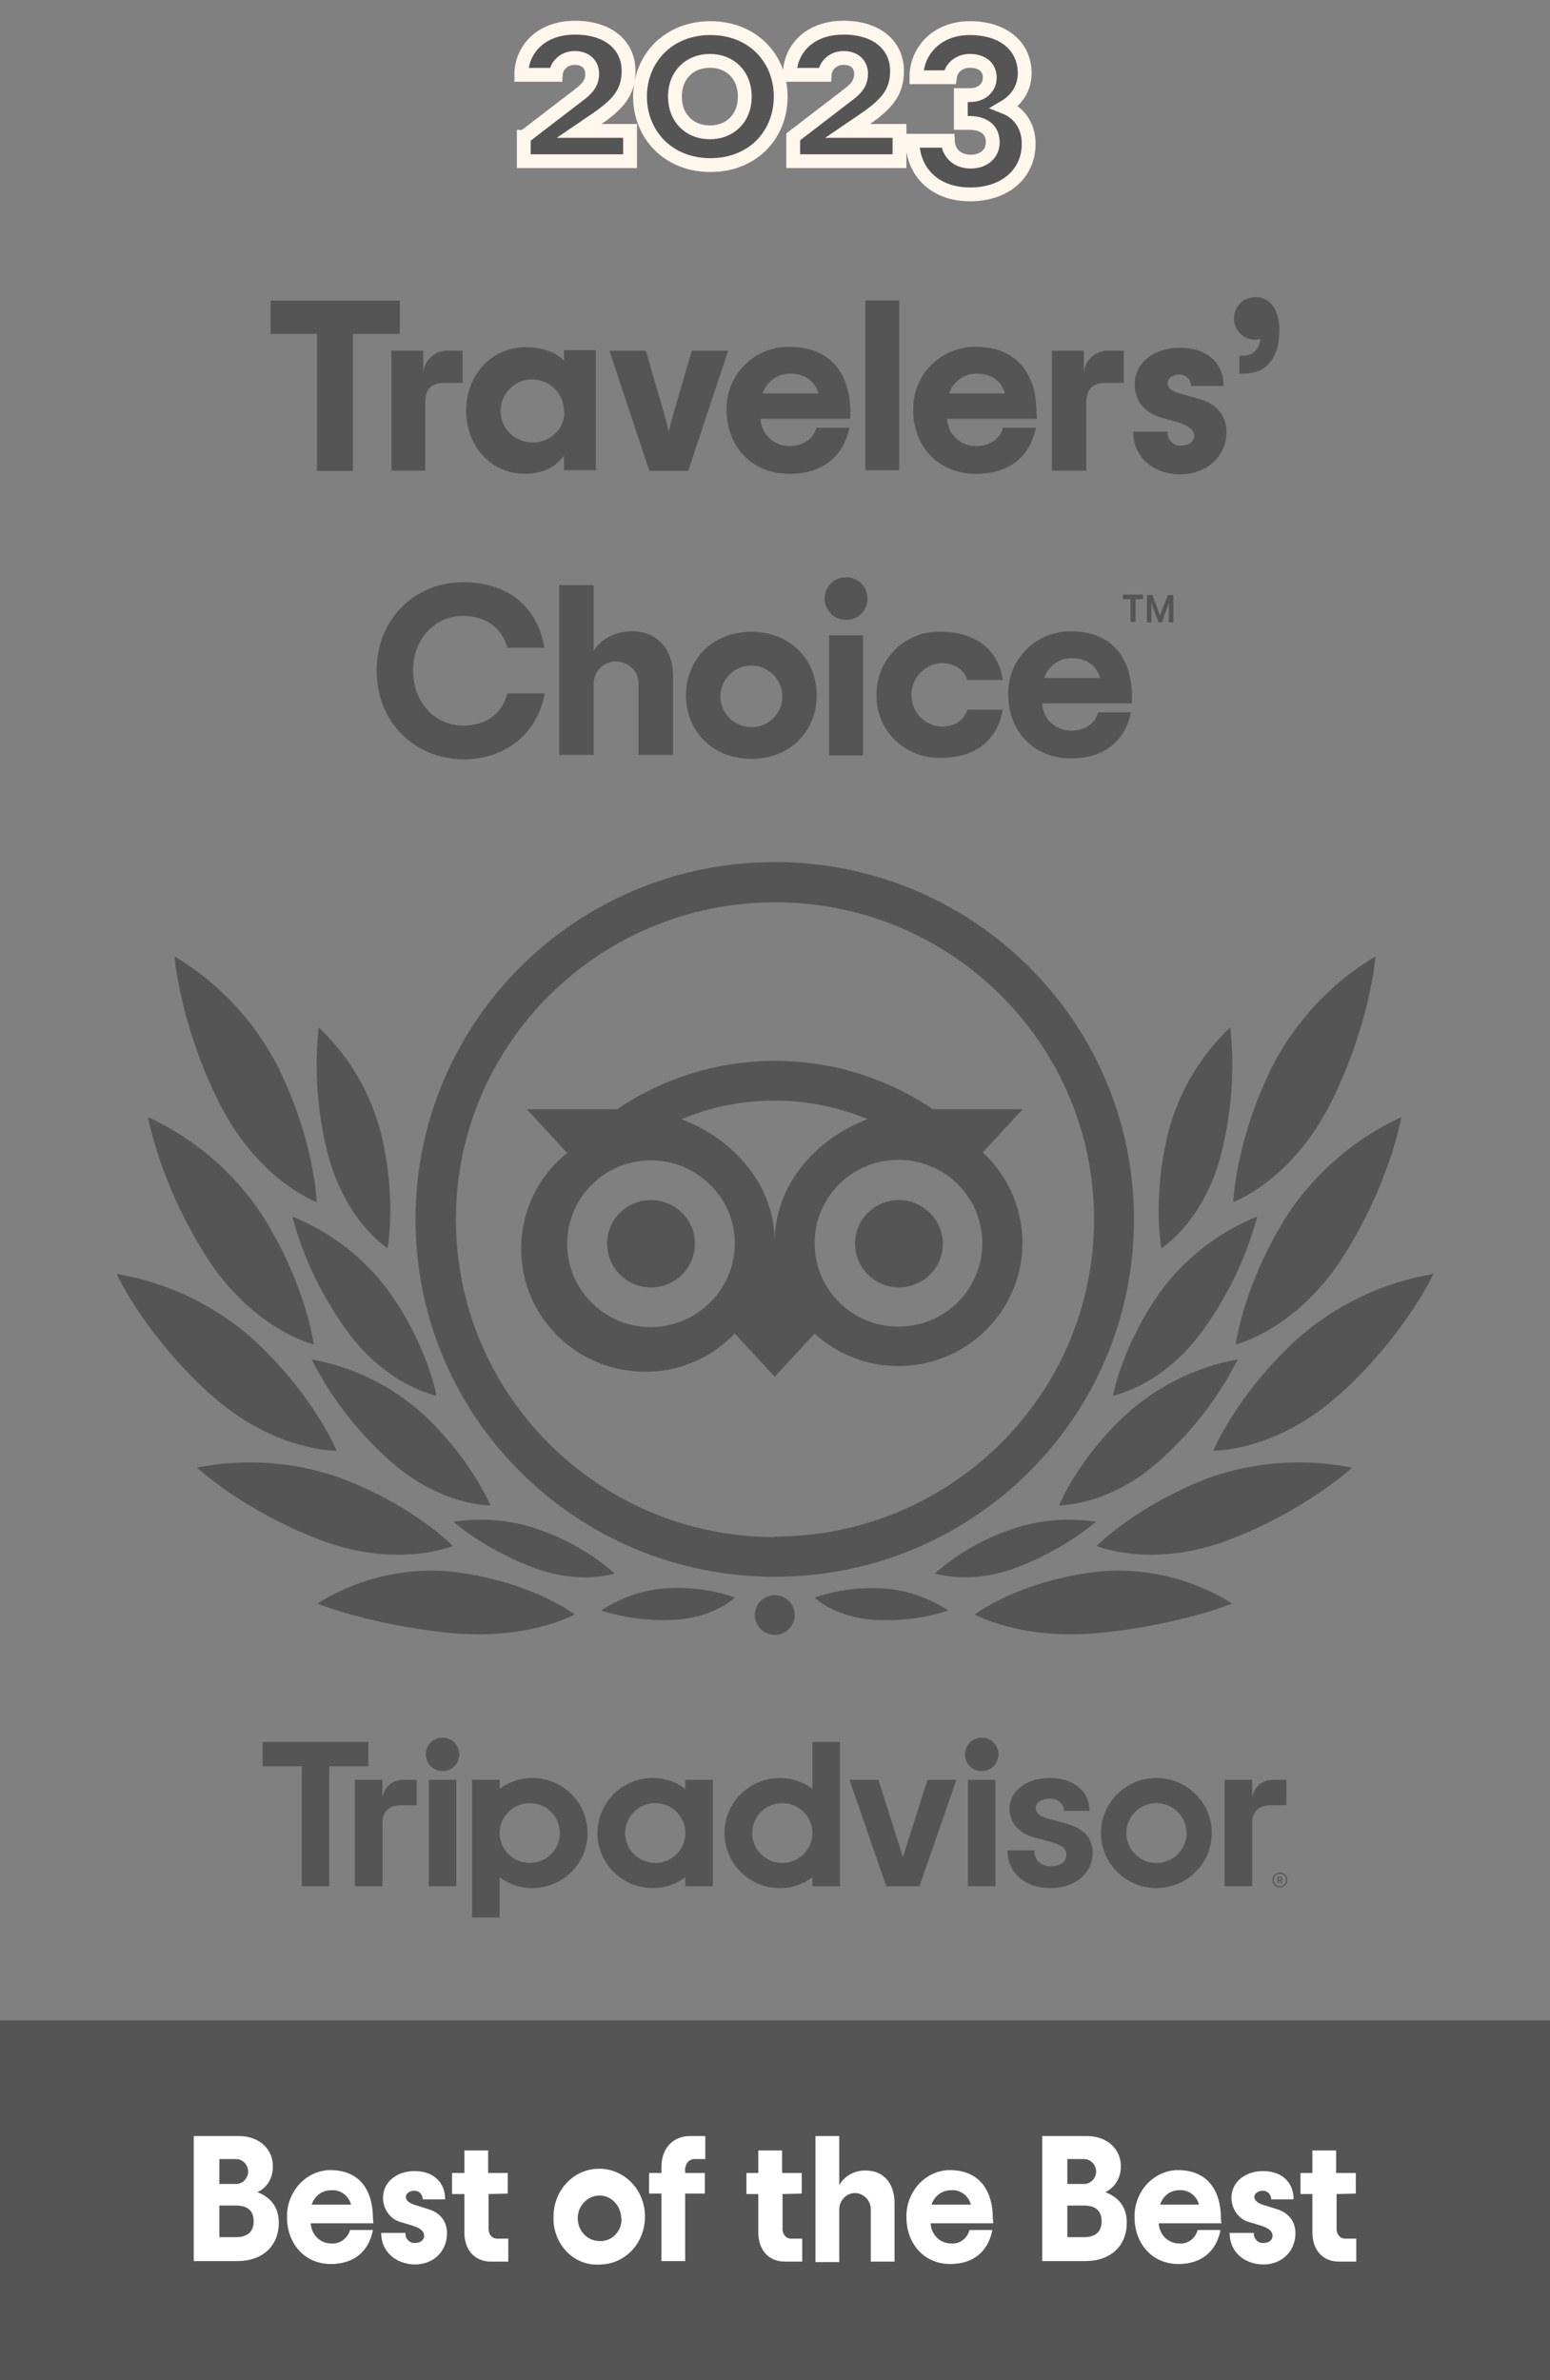 <svg xmlns="http://www.w3.org/2000/svg" width="56" height="86" viewBox="0 0 56 86" fill="none"><rect x="0" y="0" width="56" height="86" fill="#808080" stroke="none"/><path d="M27.991 59.071C28.389 59.071 28.712 58.75 28.712 58.354C28.712 57.958 28.389 57.637 27.991 57.637C27.592 57.637 27.27 57.958 27.27 58.354C27.27 58.75 27.592 59.071 27.991 59.071Z" fill="#555555"></path><path d="M27.99 31.148C20.816 31.148 15.012 36.923 15.012 44.06C15.012 51.198 20.816 56.972 27.99 56.972C35.165 56.972 40.969 51.198 40.969 44.06C40.969 36.923 35.165 31.148 27.99 31.148ZM27.99 55.538C21.627 55.538 16.472 50.391 16.472 44.06C16.472 37.73 21.645 32.601 28.008 32.601C34.371 32.601 39.527 37.73 39.527 44.06C39.527 50.391 34.353 55.52 27.99 55.52V55.538ZM25.106 44.939C25.106 45.818 24.385 46.517 23.52 46.517C22.637 46.517 21.934 45.8 21.934 44.939C21.934 44.06 22.637 43.361 23.52 43.361C24.385 43.361 25.106 44.06 25.106 44.921V44.939ZM34.065 44.939C34.065 45.818 33.344 46.517 32.479 46.517C31.596 46.517 30.892 45.8 30.892 44.939C30.892 44.06 31.596 43.361 32.479 43.361C33.344 43.361 34.047 44.06 34.065 44.921V44.939ZM35.489 41.657L36.949 40.079H33.705C30.262 37.748 25.737 37.748 22.294 40.079H19.032L20.492 41.657C18.563 43.2 18.274 46.015 19.825 47.916C21.375 49.817 24.205 50.122 26.116 48.58C26.26 48.454 26.404 48.328 26.548 48.185L27.99 49.745L29.432 48.185C31.253 49.853 34.083 49.727 35.759 47.916C37.436 46.105 37.31 43.289 35.489 41.621V41.657ZM23.52 47.952C21.843 47.952 20.492 46.607 20.492 44.939C20.492 43.271 21.843 41.926 23.52 41.926C25.178 41.926 26.548 43.271 26.548 44.921C26.548 46.589 25.196 47.934 23.52 47.952C23.52 47.934 23.52 47.934 23.52 47.934V47.952ZM27.99 44.849C27.99 42.859 26.53 41.155 24.619 40.438C26.765 39.541 29.198 39.541 31.343 40.438C29.432 41.155 27.99 42.859 27.99 44.849ZM32.461 47.934C30.784 47.934 29.432 46.589 29.432 44.921C29.432 43.253 30.784 41.908 32.461 41.908C34.137 41.908 35.489 43.253 35.489 44.921C35.489 46.589 34.137 47.934 32.461 47.934Z" fill="#555555"></path><path d="M20.764 58.333C20.764 58.333 19.196 57.132 16.366 56.791C14.653 56.612 12.923 57.024 11.463 57.939C11.463 57.939 13.356 58.71 16.222 58.997C19.088 59.284 20.764 58.333 20.764 58.333Z" fill="#555555"></path><path d="M16.364 55.86C16.364 55.86 14.958 54.407 12.309 53.403C10.65 52.811 8.848 52.686 7.117 53.027C7.117 53.027 8.74 54.551 11.534 55.627C14.328 56.703 16.364 55.86 16.364 55.86Z" fill="#555555"></path><path d="M12.164 52.415C12.164 52.415 11.335 50.407 9.154 48.398C7.766 47.161 6.053 46.336 4.215 46.031C4.215 46.031 5.206 48.201 7.55 50.335C9.893 52.469 12.164 52.415 12.164 52.415Z" fill="#555555"></path><path d="M11.335 48.577C11.335 48.577 11.065 46.425 9.478 43.914C8.469 42.372 7.027 41.134 5.351 40.363C5.351 40.363 5.747 42.712 7.442 45.385C9.136 48.057 11.335 48.577 11.335 48.577Z" fill="#555555"></path><path d="M11.443 43.432C11.443 43.432 11.371 41.226 10.037 38.536C9.19 36.886 7.892 35.505 6.306 34.555C6.306 34.555 6.486 36.976 7.91 39.827C9.334 42.678 11.443 43.432 11.443 43.432Z" fill="#555555"></path><path d="M17.717 54.393C17.717 54.393 17.05 52.744 15.283 51.094C14.148 50.072 12.76 49.39 11.264 49.121C11.931 50.448 12.85 51.65 13.967 52.672C15.86 54.429 17.717 54.393 17.717 54.393Z" fill="#555555"></path><path d="M22.203 56.847C21.446 56.184 20.563 55.664 19.625 55.323C18.598 54.928 17.48 54.821 16.381 54.982C17.228 55.682 18.183 56.22 19.193 56.614C20.959 57.296 22.203 56.847 22.203 56.847Z" fill="#555555"></path><path d="M26.55 57.722C25.793 57.453 24.981 57.346 24.188 57.382C23.305 57.418 22.458 57.705 21.719 58.189C22.548 58.458 23.413 58.565 24.278 58.529C25.793 58.476 26.55 57.722 26.55 57.722Z" fill="#555555"></path><path d="M15.77 50.427C15.77 50.427 15.464 48.669 14.076 46.697C13.192 45.477 11.967 44.527 10.56 43.953C10.939 45.388 11.588 46.751 12.453 47.97C13.931 50.086 15.77 50.427 15.77 50.427Z" fill="#555555"></path><path d="M14.002 45.101C14.002 45.101 14.344 43.326 13.767 40.959C13.389 39.488 12.614 38.161 11.514 37.121C11.352 38.627 11.46 40.134 11.82 41.604C12.451 44.133 14.002 45.101 14.002 45.101Z" fill="#555555"></path><path d="M35.219 58.333C35.219 58.333 36.787 57.132 39.617 56.791C41.33 56.612 43.06 57.024 44.52 57.939C44.52 57.939 42.627 58.71 39.761 58.997C36.895 59.284 35.219 58.333 35.219 58.333Z" fill="#555555"></path><path d="M39.618 55.86C39.618 55.86 41.042 54.407 43.656 53.403C45.314 52.811 47.117 52.686 48.847 53.027C48.847 53.027 47.225 54.551 44.431 55.627C41.637 56.703 39.618 55.86 39.618 55.86Z" fill="#555555"></path><path d="M43.836 52.415C43.836 52.415 44.665 50.407 46.846 48.398C48.234 47.161 49.947 46.336 51.785 46.031C51.785 46.031 50.794 48.201 48.45 50.335C46.107 52.469 43.836 52.415 43.836 52.415Z" fill="#555555"></path><path d="M44.645 48.577C44.645 48.577 44.916 46.425 46.502 43.914C47.512 42.372 48.954 41.134 50.63 40.363C50.63 40.363 50.233 42.712 48.539 45.385C46.845 48.057 44.645 48.577 44.645 48.577Z" fill="#555555"></path><path d="M44.558 43.432C44.558 43.432 44.63 41.226 45.964 38.536C46.811 36.886 48.109 35.505 49.695 34.555C49.695 34.555 49.515 36.976 48.091 39.827C46.667 42.678 44.558 43.432 44.558 43.432Z" fill="#555555"></path><path d="M38.267 54.389C38.267 54.389 38.916 52.74 40.7 51.09C41.836 50.068 43.224 49.386 44.72 49.117C44.053 50.444 43.134 51.646 42.016 52.668C40.141 54.425 38.267 54.389 38.267 54.389Z" fill="#555555"></path><path d="M33.779 56.847C34.536 56.184 35.42 55.664 36.357 55.323C37.385 54.928 38.502 54.821 39.602 54.982C38.754 55.682 37.799 56.22 36.79 56.614C35.023 57.296 33.779 56.847 33.779 56.847Z" fill="#555555"></path><path d="M29.435 57.726C30.192 57.457 31.003 57.35 31.796 57.386C32.679 57.422 33.526 57.708 34.266 58.193C33.436 58.462 32.571 58.569 31.706 58.533C30.192 58.48 29.435 57.726 29.435 57.726Z" fill="#555555"></path><path d="M40.212 50.427C40.212 50.427 40.518 48.669 41.906 46.697C42.79 45.477 44.015 44.527 45.421 43.953C45.043 45.388 44.394 46.751 43.529 47.97C42.05 50.086 40.212 50.427 40.212 50.427Z" fill="#555555"></path><path d="M41.961 45.101C41.961 45.101 41.619 43.326 42.196 40.959C42.574 39.488 43.349 38.161 44.449 37.121C44.611 38.627 44.503 40.134 44.142 41.604C43.529 44.133 41.961 45.101 41.961 45.101Z" fill="#555555"></path><path d="M14.427 12.065H12.751V17.014H11.453V12.065H9.776V10.863H14.445V12.065H14.427Z" fill="#555555"></path><path d="M16.716 12.669V13.834H16.067C15.581 13.834 15.364 14.067 15.364 14.534V17.008H14.139V12.669H15.292V13.476C15.328 13.009 15.725 12.651 16.194 12.669H16.716Z" fill="#555555"></path><path d="M16.842 14.838C16.842 13.565 17.743 12.543 19.005 12.543C19.618 12.543 20.086 12.74 20.375 13.027V12.651H21.529V16.99H20.375V16.47C20.086 16.847 19.672 17.116 18.969 17.116C17.743 17.134 16.842 16.112 16.842 14.838ZM20.375 14.838C20.375 14.211 19.852 13.709 19.221 13.709C18.59 13.709 18.086 14.229 18.086 14.856C18.086 15.484 18.608 15.986 19.239 15.986C19.852 16.004 20.375 15.52 20.393 14.91C20.375 14.892 20.375 14.856 20.375 14.838Z" fill="#555555"></path><path d="M22.018 12.672H23.334L24 14.967C24.073 15.236 24.127 15.398 24.163 15.613C24.199 15.416 24.253 15.236 24.325 14.967L24.992 12.672H26.308L24.866 17.012H23.46L22.018 12.672Z" fill="#555555"></path><path d="M30.723 15.132H27.479C27.497 15.688 27.965 16.118 28.524 16.118C29.029 16.118 29.389 15.849 29.498 15.454H30.687C30.471 16.512 29.696 17.122 28.524 17.122C27.154 17.122 26.253 16.118 26.253 14.827C26.217 13.589 27.19 12.567 28.434 12.531C28.47 12.531 28.488 12.531 28.524 12.531C29.894 12.531 30.723 13.374 30.723 14.916V15.132ZM27.551 14.217H29.57C29.444 13.787 29.101 13.5 28.542 13.5C28.092 13.5 27.695 13.787 27.551 14.217Z" fill="#555555"></path><path d="M31.262 10.859H32.487V16.992H31.262V10.859Z" fill="#555555"></path><path d="M37.465 15.132H34.22C34.238 15.688 34.707 16.118 35.265 16.118C35.77 16.118 36.131 15.849 36.239 15.454H37.428C37.212 16.512 36.437 17.122 35.265 17.122C33.895 17.122 32.994 16.118 32.994 14.827C32.958 13.589 33.931 12.567 35.175 12.531C35.193 12.531 35.229 12.531 35.247 12.531C36.617 12.531 37.447 13.374 37.447 14.916L37.465 15.132ZM34.292 14.217H36.311C36.185 13.787 35.842 13.5 35.283 13.5C34.833 13.5 34.436 13.787 34.292 14.217Z" fill="#555555"></path><path d="M40.6 12.669V13.834H39.951C39.482 13.834 39.248 14.067 39.248 14.534V17.008H38.004V12.669H39.158V13.476C39.194 13.009 39.59 12.651 40.059 12.669H40.6Z" fill="#555555"></path><path d="M40.942 15.597H42.186C42.168 15.848 42.348 16.081 42.601 16.099C42.619 16.099 42.637 16.099 42.673 16.099C42.961 16.099 43.142 15.956 43.142 15.741C43.142 15.525 42.943 15.382 42.547 15.256L41.97 15.095C41.393 14.934 40.996 14.521 40.996 13.893C40.996 13.086 41.718 12.566 42.619 12.566C43.646 12.566 44.205 13.14 44.205 13.947H43.033C43.033 13.714 42.835 13.535 42.619 13.535C42.619 13.535 42.619 13.535 42.601 13.535C42.348 13.535 42.186 13.678 42.186 13.84C42.186 14.037 42.348 14.145 42.691 14.234L43.322 14.414C43.899 14.575 44.313 14.969 44.313 15.615C44.313 16.422 43.664 17.139 42.637 17.139C41.7 17.139 40.942 16.548 40.942 15.597Z" fill="#555555"></path><path d="M44.799 12.851H44.907C45.214 12.851 45.484 12.689 45.538 12.241C45.484 12.259 45.412 12.277 45.358 12.277C44.944 12.277 44.601 11.954 44.583 11.541C44.583 11.523 44.583 11.523 44.583 11.505C44.583 11.075 44.925 10.734 45.358 10.734C45.917 10.734 46.223 11.236 46.223 11.918C46.223 12.994 45.701 13.496 44.962 13.496H44.781V12.851H44.799Z" fill="#555555"></path><path d="M13.607 24.227C13.607 22.344 15.013 21.035 16.726 21.035C18.384 21.035 19.43 21.95 19.664 23.402H18.33C18.132 22.685 17.555 22.255 16.726 22.255C15.735 22.255 14.923 23.062 14.923 24.227C14.923 25.393 15.735 26.218 16.726 26.218C17.555 26.218 18.132 25.805 18.33 25.052H19.682C19.412 26.523 18.258 27.437 16.726 27.437C14.995 27.419 13.607 26.11 13.607 24.227Z" fill="#555555"></path><path d="M20.204 21.141H21.448V23.526C21.646 23.167 22.133 22.808 22.836 22.808C23.701 22.808 24.314 23.418 24.314 24.404V27.274H23.07V24.763C23.106 24.315 22.764 23.938 22.313 23.902C21.863 23.866 21.484 24.207 21.448 24.655C21.448 24.691 21.448 24.727 21.448 24.763V27.274H20.204V21.141Z" fill="#555555"></path><path d="M24.784 25.124C24.784 23.85 25.721 22.828 27.146 22.828C28.57 22.828 29.507 23.85 29.507 25.124C29.507 26.397 28.57 27.419 27.146 27.419C25.721 27.419 24.784 26.397 24.784 25.124ZM28.263 25.124C28.245 24.514 27.722 24.03 27.11 24.048C26.497 24.066 26.01 24.586 26.028 25.195C26.046 25.805 26.551 26.271 27.146 26.271C27.74 26.289 28.245 25.805 28.263 25.213C28.263 25.177 28.263 25.159 28.263 25.124Z" fill="#555555"></path><path d="M29.793 21.627C29.793 21.196 30.136 20.855 30.568 20.855C31.001 20.855 31.343 21.196 31.343 21.627C31.343 22.057 31.001 22.398 30.568 22.398C30.136 22.398 29.793 22.057 29.793 21.627ZM29.955 22.954H31.181V27.294H29.955V22.954Z" fill="#555555"></path><path d="M31.67 25.124C31.634 23.904 32.607 22.864 33.833 22.828C33.887 22.828 33.923 22.828 33.977 22.828C35.347 22.828 36.086 23.563 36.23 24.568H34.951C34.824 24.209 34.518 23.958 33.995 23.958C33.364 24.012 32.878 24.568 32.932 25.195C32.968 25.769 33.436 26.218 33.995 26.253C34.518 26.253 34.824 26.02 34.951 25.644H36.23C36.032 26.702 35.311 27.383 33.977 27.383C32.752 27.419 31.706 26.451 31.67 25.231C31.67 25.213 31.67 25.159 31.67 25.124Z" fill="#555555"></path><path d="M40.898 25.413H37.654C37.672 25.969 38.14 26.399 38.699 26.399C39.204 26.399 39.582 26.13 39.672 25.736H40.862C40.646 26.794 39.871 27.403 38.699 27.403C37.329 27.403 36.428 26.399 36.428 25.108C36.392 23.871 37.365 22.848 38.609 22.812C38.645 22.812 38.663 22.812 38.699 22.812C40.069 22.812 40.898 23.655 40.898 25.198V25.413ZM37.726 24.498H39.745C39.618 24.068 39.276 23.781 38.717 23.781C38.266 23.781 37.87 24.068 37.726 24.498Z" fill="#555555"></path><path d="M40.574 21.484H41.295V21.646H41.025V22.471H40.845V21.646H40.574V21.484Z" fill="#555555"></path><path d="M41.906 22.235L41.636 21.5H41.438V22.486H41.6V21.93C41.6 21.877 41.6 21.823 41.6 21.787L41.852 22.486H41.978L42.231 21.787C42.231 21.841 42.231 21.895 42.231 21.93V22.486H42.393V21.5H42.195L41.906 22.235Z" fill="#555555"></path><path d="M18.942 4.945L20.997 3.367C21.267 3.152 21.394 2.955 21.394 2.668C21.394 2.327 21.159 2.094 20.763 2.094C20.366 2.094 20.096 2.381 20.078 2.704H18.834C18.834 1.843 19.483 1 20.781 1C21.988 1 22.709 1.646 22.709 2.56C22.709 3.313 22.367 3.744 21.556 4.3L20.925 4.73H22.764V5.824H18.924V4.945H18.942Z" fill="#555555" stroke="#FFF6EC" stroke-width="0.5"></path><path d="M23.123 3.49C23.123 2.127 24.133 1.016 25.665 1.016C27.197 1.016 28.206 2.11 28.206 3.49C28.206 4.871 27.197 5.965 25.665 5.965C24.133 5.965 23.123 4.853 23.123 3.49ZM26.909 3.49C26.909 2.701 26.368 2.199 25.647 2.199C24.926 2.199 24.385 2.701 24.385 3.49C24.385 4.279 24.926 4.782 25.647 4.782C26.368 4.782 26.909 4.279 26.909 3.49Z" fill="#555555" stroke="#FFF6EC" stroke-width="0.5"></path><path d="M28.658 4.945L30.713 3.367C30.984 3.152 31.11 2.955 31.11 2.668C31.11 2.327 30.876 2.094 30.479 2.094C30.082 2.094 29.812 2.381 29.794 2.704H28.532C28.532 1.843 29.181 1 30.479 1C31.687 1 32.408 1.646 32.408 2.56C32.408 3.313 32.065 3.744 31.254 4.3L30.623 4.73H32.498V5.824H28.658V4.945Z" fill="#555555" stroke="#FFF6EC" stroke-width="0.5"></path><path d="M32.965 5.086H34.245C34.263 5.553 34.605 5.84 35.074 5.84C35.525 5.84 35.867 5.571 35.867 5.14C35.867 4.674 35.525 4.441 35.02 4.441H34.713V3.437H35.038C35.47 3.437 35.759 3.168 35.759 2.809C35.759 2.432 35.489 2.199 35.038 2.199C34.641 2.199 34.353 2.468 34.317 2.791H33.109C33.109 1.841 33.848 1.016 35.038 1.016C36.245 1.016 37.021 1.661 37.021 2.648C37.021 3.221 36.696 3.634 36.3 3.867C36.804 4.064 37.165 4.531 37.165 5.194C37.165 6.288 36.3 7.023 35.056 7.023C33.686 7.023 32.965 6.127 32.965 5.086Z" fill="#555555" stroke="#FFF6EC" stroke-width="0.5"></path><path d="M46.242 67.66C46.094 67.66 45.973 67.78 45.973 67.928C45.973 68.076 46.094 68.195 46.242 68.195C46.391 68.195 46.511 68.076 46.511 67.928C46.511 67.78 46.391 67.66 46.242 67.66ZM46.242 68.153C46.117 68.153 46.016 68.052 46.016 67.928C46.016 67.804 46.118 67.703 46.242 67.703C46.367 67.703 46.469 67.804 46.469 67.928C46.469 68.052 46.367 68.153 46.242 68.153ZM46.33 67.882C46.33 67.834 46.295 67.805 46.244 67.805H46.158V68.048H46.2V67.96H46.246L46.291 68.048H46.336L46.287 67.951C46.313 67.939 46.33 67.915 46.33 67.882ZM46.242 67.922H46.201V67.841H46.242C46.271 67.841 46.288 67.856 46.288 67.882C46.288 67.908 46.27 67.922 46.242 67.922ZM13.818 64.954V64.307H12.82V68.155H13.818V65.848C13.818 65.43 14.088 65.225 14.508 65.225H15.054V64.307H14.588C14.223 64.307 13.905 64.497 13.818 64.954ZM15.989 62.785C15.648 62.785 15.386 63.053 15.386 63.392C15.386 63.724 15.648 63.992 15.989 63.992C16.331 63.992 16.592 63.724 16.592 63.392C16.592 63.053 16.331 62.785 15.989 62.785ZM15.491 68.155H16.487V64.307H15.491V68.155ZM21.229 66.231C21.229 67.33 20.333 68.22 19.228 68.22C18.782 68.22 18.377 68.075 18.053 67.83V69.285H17.058V64.307H18.053V64.633C18.377 64.388 18.782 64.242 19.228 64.242C20.333 64.242 21.229 65.133 21.229 66.231ZM20.228 66.231C20.228 65.635 19.741 65.151 19.14 65.151C18.54 65.151 18.053 65.635 18.053 66.231C18.053 66.828 18.54 67.312 19.14 67.312C19.741 67.312 20.228 66.828 20.228 66.231ZM38.534 65.894L37.953 65.735C37.57 65.636 37.422 65.52 37.422 65.319C37.422 65.124 37.631 64.987 37.931 64.987C38.216 64.987 38.439 65.172 38.439 65.41V65.432H39.357V65.41C39.357 64.711 38.784 64.242 37.931 64.242C37.086 64.242 36.472 64.711 36.472 65.357C36.472 65.86 36.807 66.239 37.392 66.396L37.948 66.547C38.371 66.663 38.528 66.792 38.528 67.023C38.528 67.267 38.301 67.431 37.963 67.431C37.611 67.431 37.373 67.209 37.373 66.88V66.858H36.4V66.88C36.4 67.67 37.039 68.221 37.955 68.221C38.837 68.221 39.478 67.683 39.478 66.941C39.478 66.577 39.314 66.101 38.534 65.894ZM24.761 64.307H25.757V68.155H24.761V67.83C24.437 68.075 24.032 68.22 23.586 68.22C22.481 68.22 21.585 67.33 21.585 66.231C21.585 65.133 22.481 64.242 23.586 64.242C24.032 64.242 24.437 64.388 24.761 64.633V64.307ZM24.761 66.231C24.761 65.634 24.274 65.151 23.674 65.151C23.074 65.151 22.587 65.635 22.587 66.231C22.587 66.828 23.074 67.312 23.674 67.312C24.275 67.312 24.761 66.828 24.761 66.231ZM29.352 62.938H30.347V68.156H29.352V67.83C29.027 68.076 28.623 68.221 28.177 68.221C27.072 68.221 26.176 67.33 26.176 66.232C26.176 65.133 27.072 64.243 28.177 64.243C28.623 64.243 29.027 64.388 29.352 64.633V62.938ZM29.352 66.231C29.352 65.635 28.865 65.151 28.265 65.151C27.664 65.151 27.177 65.635 27.177 66.231C27.177 66.828 27.664 67.312 28.265 67.312C28.865 67.312 29.352 66.828 29.352 66.231ZM34.97 68.155H35.965V64.307H34.97V68.155ZM35.468 62.785C35.126 62.785 34.865 63.053 34.865 63.392C34.865 63.724 35.126 63.992 35.468 63.992C35.809 63.992 36.071 63.724 36.071 63.392C36.071 63.053 35.809 62.785 35.468 62.785ZM43.781 66.231C43.781 67.33 42.885 68.22 41.78 68.22C40.674 68.22 39.778 67.33 39.778 66.231C39.778 65.133 40.674 64.242 41.78 64.242C42.885 64.242 43.781 65.133 43.781 66.231ZM42.867 66.231C42.867 65.635 42.38 65.151 41.78 65.151C41.18 65.151 40.693 65.635 40.693 66.231C40.693 66.828 41.179 67.312 41.78 67.312C42.38 67.312 42.867 66.828 42.867 66.231ZM13.308 62.938H9.489V63.82H10.903V68.155H11.895V63.82H13.309V62.938H13.308ZM32.623 67.101L31.737 64.307H30.691L32.02 68.155H33.218L34.554 64.307H33.508L32.623 67.101ZM45.24 64.954V64.307H44.242V68.155H45.24V65.848C45.24 65.43 45.51 65.225 45.93 65.225H46.476V64.307H46.01C45.644 64.307 45.328 64.497 45.24 64.954Z" fill="#555555"></path><rect y="73" width="56" height="12.999" fill="#555555"></rect><path d="M7 77.18H8.635C9.378 77.18 9.857 77.665 9.857 78.253C9.874 78.669 9.659 79.049 9.296 79.205C9.742 79.379 10.072 79.707 10.072 80.313C10.072 81.144 9.494 81.698 8.569 81.698H7V77.18ZM8.536 78.911C8.767 78.911 8.965 78.703 8.965 78.461C8.965 78.219 8.767 78.011 8.536 78.011H7.925V78.911H8.536ZM8.519 80.833C8.916 80.833 9.164 80.66 9.164 80.261C9.164 79.863 8.932 79.69 8.519 79.69H7.925V80.833H8.519Z" fill="white"></path><path d="M13.491 80.332H11.228C11.245 80.747 11.575 81.059 11.955 81.059C12.269 81.094 12.55 80.886 12.649 80.574H13.474C13.326 81.353 12.781 81.803 11.955 81.803C10.997 81.803 10.369 81.059 10.369 80.107C10.353 79.207 11.03 78.445 11.889 78.41C11.905 78.41 11.922 78.41 11.938 78.41C12.896 78.41 13.474 79.016 13.474 80.176L13.491 80.332ZM11.261 79.657H12.682C12.599 79.328 12.285 79.103 11.955 79.137C11.641 79.137 11.36 79.345 11.261 79.657Z" fill="white"></path><path d="M13.771 80.679H14.647C14.63 80.869 14.779 81.042 14.961 81.042C14.977 81.042 14.977 81.042 14.994 81.042C15.192 81.042 15.324 80.938 15.324 80.783C15.324 80.627 15.192 80.506 14.911 80.419L14.515 80.298C14.118 80.211 13.838 79.83 13.838 79.415C13.838 78.826 14.35 78.445 14.977 78.445C15.687 78.445 16.084 78.878 16.084 79.467H15.274C15.274 79.294 15.142 79.155 14.977 79.155C14.977 79.155 14.977 79.155 14.961 79.155C14.796 79.155 14.663 79.259 14.663 79.38C14.663 79.501 14.779 79.605 15.01 79.674L15.456 79.813C15.869 79.934 16.15 80.229 16.15 80.696C16.15 81.302 15.704 81.821 14.977 81.821C14.316 81.804 13.771 81.371 13.771 80.679Z" fill="white"></path><path d="M17.652 79.275V80.504C17.636 80.694 17.751 80.868 17.933 80.885C17.966 80.885 17.999 80.885 18.016 80.885H18.363V81.716H17.735C17.173 81.716 16.777 81.318 16.777 80.66V79.275H16.331V78.513H16.777V77.699H17.636V78.513H18.346V79.257L17.652 79.275Z" fill="white"></path><path d="M19.998 80.126C19.982 79.173 20.692 78.377 21.617 78.36C22.525 78.342 23.285 79.087 23.302 80.056C23.318 81.026 22.608 81.805 21.683 81.822C21.666 81.822 21.65 81.822 21.65 81.822C20.775 81.874 20.048 81.164 19.998 80.247C19.998 80.195 19.998 80.16 19.998 80.126ZM22.443 80.126C22.426 79.675 22.063 79.312 21.633 79.329C21.204 79.347 20.857 79.727 20.874 80.178C20.89 80.628 21.237 80.974 21.666 80.974C22.096 80.991 22.443 80.645 22.459 80.195C22.443 80.16 22.443 80.143 22.443 80.126Z" fill="white"></path><path d="M24.755 78.409V78.513H25.465V79.257H24.755V81.698H23.896V79.257H23.45V78.513H23.896V78.305C23.896 77.578 24.359 77.18 24.92 77.18H25.482V78.011H25.135C24.953 77.993 24.788 78.115 24.771 78.305C24.738 78.34 24.738 78.374 24.755 78.409Z" fill="white"></path><path d="M28.273 79.275V80.504C28.256 80.694 28.372 80.868 28.553 80.885C28.586 80.885 28.619 80.885 28.636 80.885H28.983V81.716H28.355C27.794 81.716 27.397 81.318 27.397 80.66V79.275H26.968V78.513H27.397V77.699H28.256V78.513H28.966V79.257L28.273 79.275Z" fill="white"></path><path d="M29.462 77.18H30.321V78.946C30.535 78.599 30.899 78.409 31.295 78.426C31.906 78.426 32.319 78.876 32.319 79.603V81.716H31.46V79.863C31.477 79.534 31.229 79.257 30.915 79.24C30.602 79.223 30.337 79.482 30.321 79.811C30.321 79.829 30.321 79.846 30.321 79.88V81.733H29.462V77.18Z" fill="white"></path><path d="M35.886 80.332H33.624C33.64 80.747 33.971 81.059 34.35 81.059C34.664 81.094 34.945 80.886 35.028 80.574H35.853C35.705 81.353 35.16 81.803 34.334 81.803C33.376 81.803 32.748 81.059 32.748 80.107C32.732 79.207 33.409 78.445 34.268 78.41C34.284 78.41 34.301 78.41 34.317 78.41C35.275 78.41 35.87 79.016 35.87 80.176L35.886 80.332ZM33.657 79.657H35.077C34.995 79.328 34.681 79.103 34.35 79.137C34.037 79.137 33.756 79.345 33.657 79.657Z" fill="white"></path><path d="M37.653 77.18H39.272C40.015 77.18 40.494 77.665 40.494 78.253C40.511 78.669 40.279 79.049 39.932 79.205C40.378 79.379 40.709 79.707 40.709 80.313C40.709 81.144 40.131 81.698 39.206 81.698H37.653V77.18ZM39.173 78.911C39.404 78.911 39.602 78.703 39.602 78.461C39.602 78.219 39.404 78.011 39.173 78.011H38.562V78.911H39.173ZM39.156 80.833C39.553 80.833 39.8 80.66 39.8 80.261C39.8 79.863 39.569 79.69 39.156 79.69H38.562V80.833H39.156Z" fill="white"></path><path d="M44.128 80.332H41.865C41.881 80.747 42.212 81.059 42.592 81.059C42.905 81.094 43.186 80.886 43.269 80.574H44.095C43.946 81.353 43.401 81.803 42.575 81.803C41.617 81.803 40.99 81.059 40.99 80.107C40.973 79.207 41.65 78.445 42.509 78.41C42.526 78.41 42.542 78.41 42.559 78.41C43.517 78.41 44.111 79.016 44.111 80.176L44.128 80.332ZM41.914 79.657H43.318C43.236 79.328 42.922 79.103 42.592 79.137C42.278 79.137 42.014 79.345 41.914 79.657Z" fill="white"></path><path d="M44.425 80.679H45.3C45.284 80.869 45.432 81.042 45.614 81.042C45.63 81.042 45.63 81.042 45.647 81.042C45.845 81.042 45.977 80.938 45.977 80.783C45.977 80.627 45.845 80.506 45.564 80.419L45.168 80.298C44.772 80.211 44.491 79.83 44.491 79.415C44.491 78.826 45.003 78.445 45.63 78.445C46.341 78.445 46.737 78.878 46.737 79.467H45.928C45.928 79.294 45.796 79.155 45.63 79.155C45.63 79.155 45.63 79.155 45.614 79.155C45.449 79.155 45.317 79.259 45.317 79.38C45.317 79.501 45.432 79.605 45.663 79.674L46.109 79.813C46.522 79.934 46.803 80.229 46.803 80.696C46.803 81.302 46.357 81.821 45.63 81.821C44.953 81.804 44.425 81.371 44.425 80.679Z" fill="white"></path><path d="M48.29 79.275V80.504C48.274 80.694 48.389 80.868 48.571 80.885C48.604 80.885 48.637 80.885 48.654 80.885H49V81.716H48.373C47.811 81.716 47.415 81.318 47.415 80.66V79.275H46.985V78.513H47.415V77.699H48.274V78.513H48.984V79.257L48.29 79.275Z" fill="white"></path></svg>